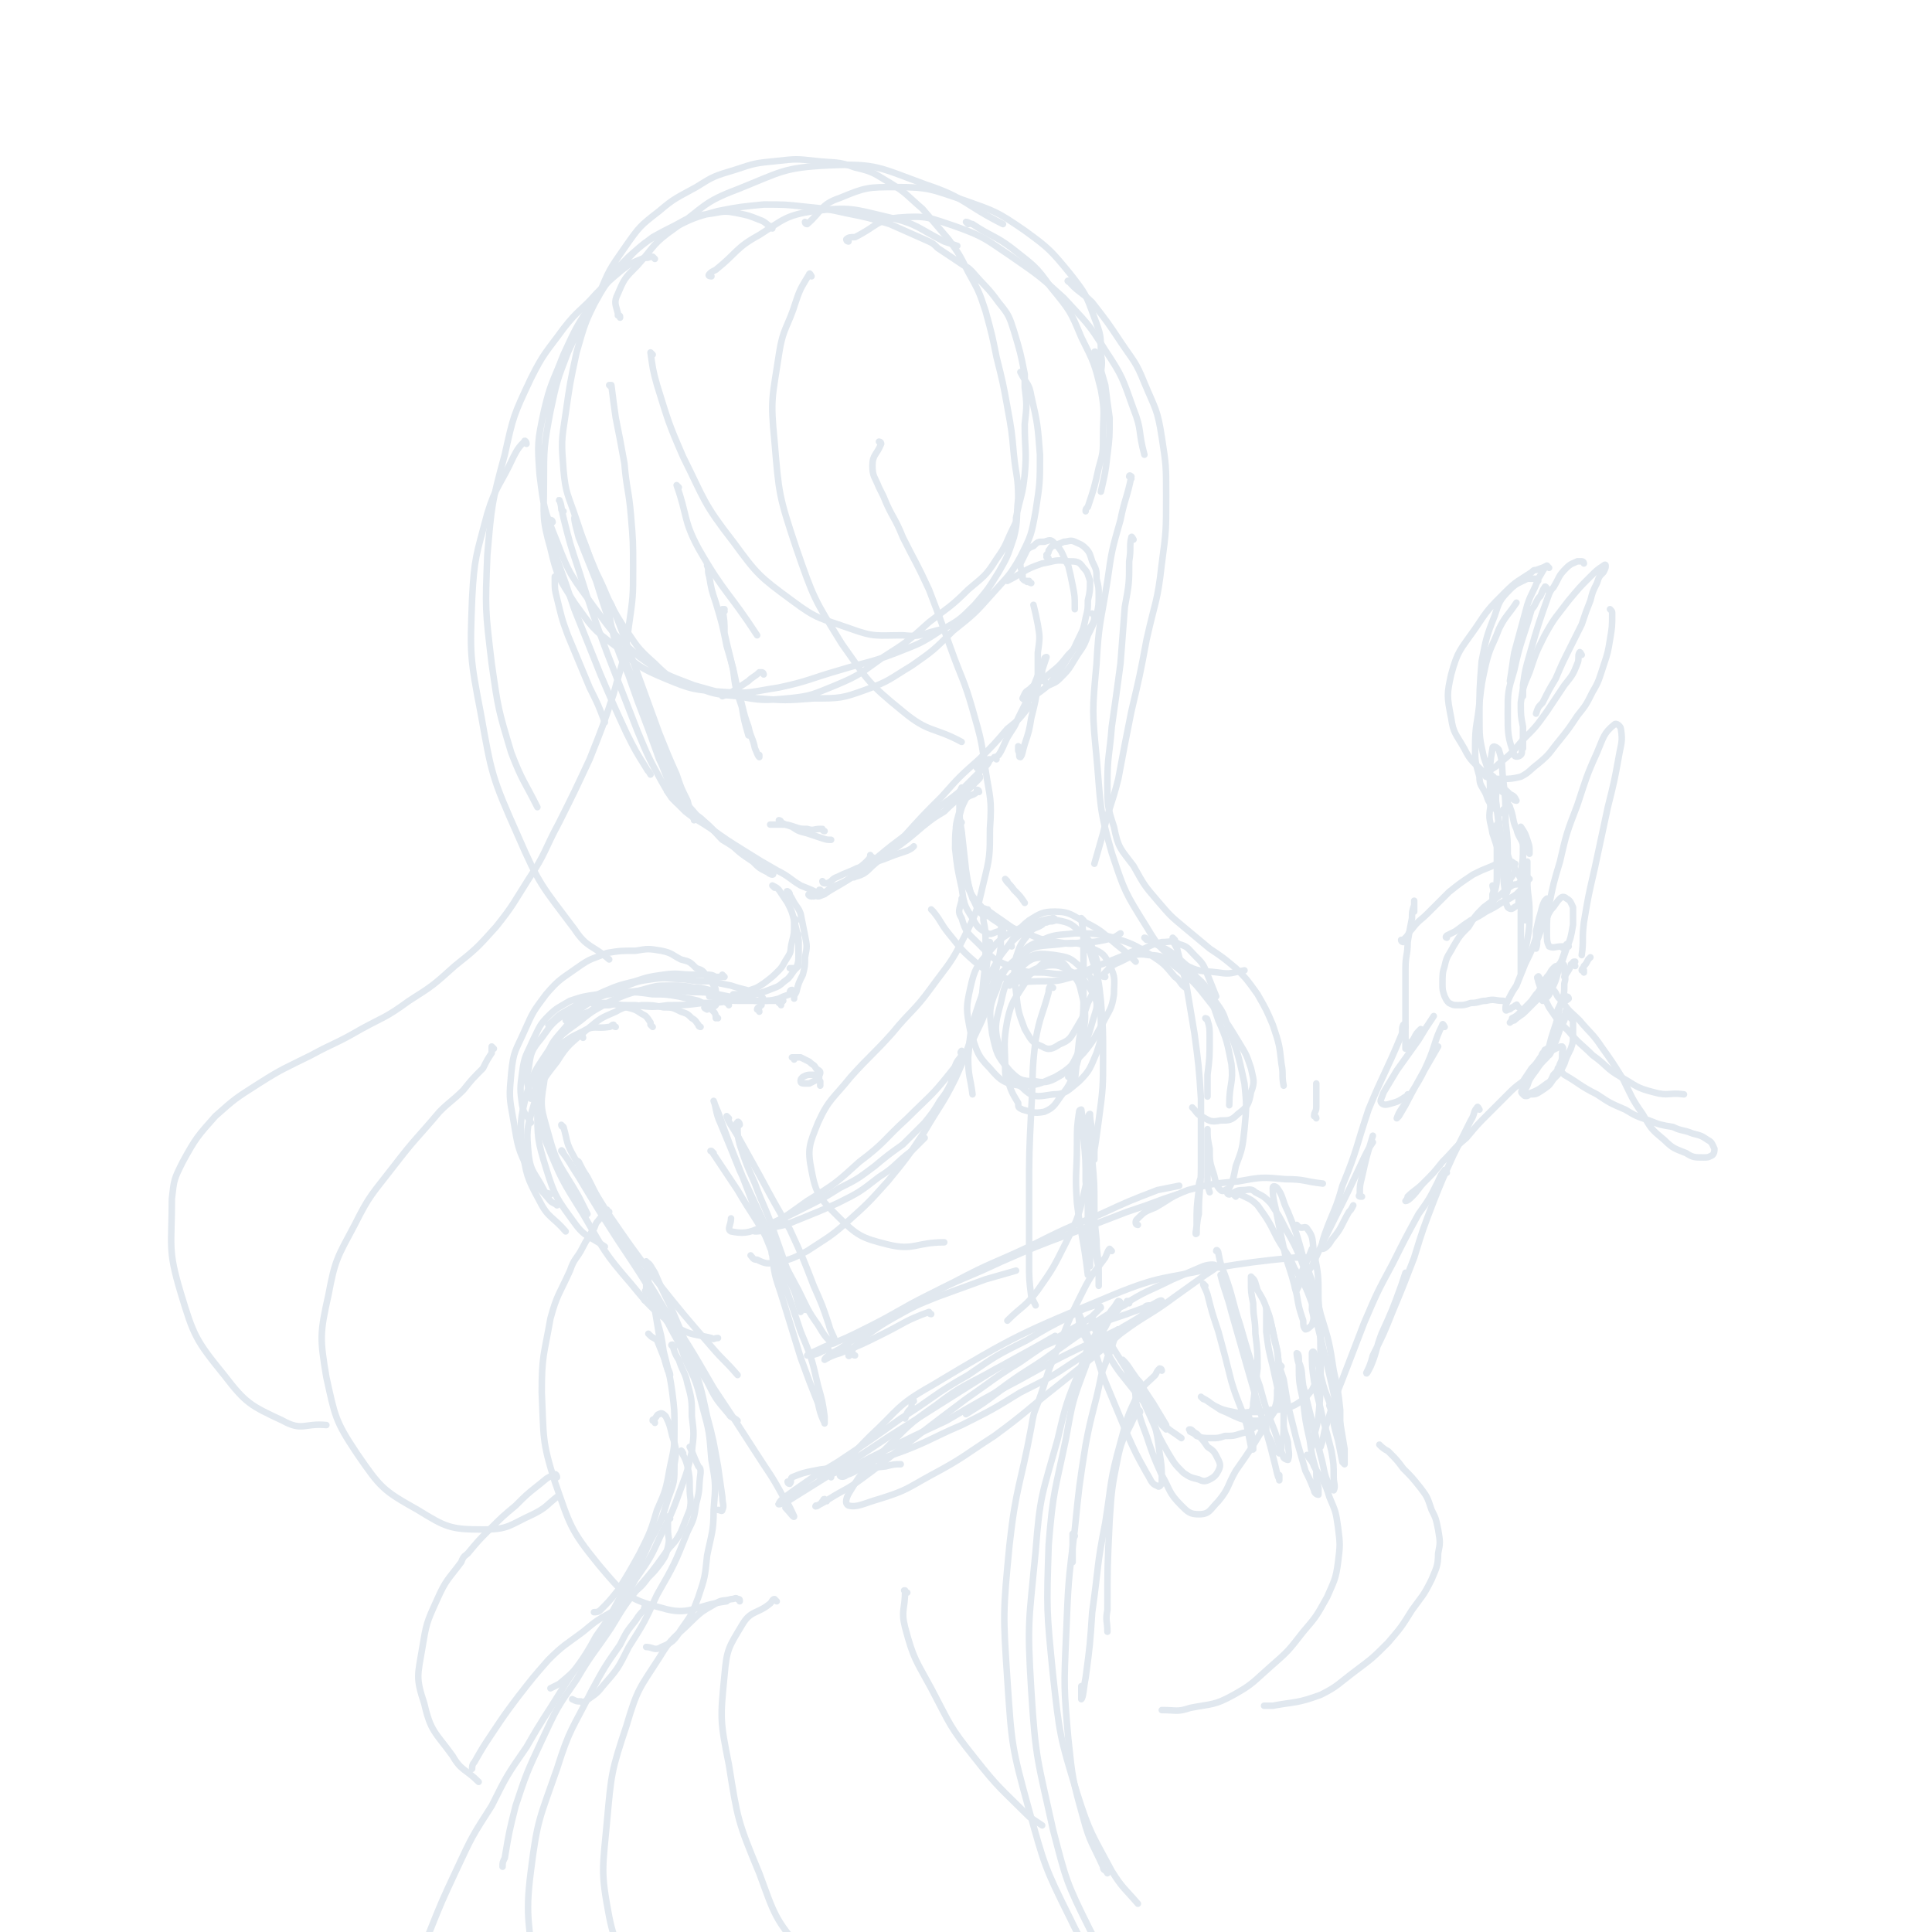 <svg viewBox='0 0 888 888' version='1.1' xmlns='http://www.w3.org/2000/svg' xmlns:xlink='http://www.w3.org/1999/xlink'><g fill='none' stroke='#E1E8EF' stroke-width='3' stroke-linecap='round' stroke-linejoin='round'><path d='M355,105c0,0 0,-1 -1,-1 -2,-1 -2,-2 -5,-3 -5,-2 -5,-2 -10,-3 -5,-1 -6,-1 -11,0 -7,1 -7,1 -13,3 -7,4 -8,4 -15,8 -8,6 -8,6 -15,14 -7,8 -7,8 -12,17 -7,11 -7,11 -12,22 -5,13 -5,13 -8,27 -3,16 -3,17 -3,33 0,15 -1,16 3,30 3,13 4,14 11,25 8,11 8,12 19,20 10,9 11,10 23,15 12,5 13,5 26,6 13,1 13,0 26,-2 14,-3 14,-4 28,-8 13,-4 13,-3 26,-8 10,-4 11,-4 20,-10 9,-5 9,-5 16,-12 6,-7 6,-7 11,-15 4,-7 4,-7 7,-16 2,-8 1,-9 2,-18 0,-10 -1,-10 -2,-20 -1,-11 -1,-11 -3,-22 -2,-11 -2,-11 -5,-23 -2,-10 -2,-10 -5,-21 -3,-9 -3,-9 -8,-18 -4,-8 -4,-8 -9,-15 -6,-7 -6,-7 -12,-14 -7,-6 -7,-7 -15,-12 -7,-4 -7,-5 -16,-7 -8,-3 -9,-2 -18,-3 -9,-1 -9,-1 -18,0 -10,1 -10,1 -19,4 -10,3 -10,3 -18,8 -9,5 -10,5 -17,11 -9,7 -9,7 -16,17 -7,10 -7,10 -12,22 -6,12 -6,12 -10,26 -3,14 -3,14 -5,28 -2,13 -2,13 -1,26 1,11 2,11 6,23 4,12 4,12 9,24 6,12 5,13 12,24 7,10 6,10 15,18 7,7 8,7 17,10 10,4 10,4 21,5 11,2 12,2 23,1 11,-1 12,-2 22,-6 12,-5 12,-6 22,-13 11,-7 11,-7 21,-16 9,-7 10,-7 18,-15 7,-6 8,-6 13,-14 5,-7 4,-7 8,-15 1,-2 1,-2 1,-4 2,-10 3,-10 4,-20 1,-11 0,-11 0,-23 1,-9 1,-9 0,-17 0,-3 0,-3 0,-6 -2,-10 -2,-10 -5,-20 -2,-6 -2,-7 -7,-13 -5,-7 -6,-7 -12,-14 -2,-2 -2,-2 -4,-3 -6,-4 -6,-4 -12,-8 -2,-2 -2,-2 -4,-3 -9,-4 -9,-4 -18,-8 -10,-3 -10,-3 -20,-5 -9,-2 -9,-2 -19,-3 -9,-1 -9,-1 -19,-1 -10,1 -11,1 -21,3 -11,3 -11,3 -21,8 -11,5 -11,5 -20,13 -9,9 -9,9 -16,20 -8,12 -8,12 -14,25 -5,13 -6,13 -9,26 -3,14 -3,15 -2,29 2,16 2,16 8,31 6,16 7,16 17,30 9,12 9,13 21,23 11,8 12,8 25,13 14,4 14,4 29,6 13,1 13,1 26,0 12,0 13,0 24,-4 11,-4 11,-5 21,-11 10,-7 10,-7 19,-16 10,-8 10,-8 18,-17 7,-8 8,-8 13,-17 5,-10 5,-10 7,-21 2,-13 2,-13 2,-26 -1,-13 -1,-14 -4,-27 -1,-6 -2,-5 -5,-11 '/><path d='M326,261c-1,-1 -1,-1 -1,-1 0,-1 0,0 0,0 1,2 0,2 1,5 1,6 1,6 3,12 3,10 3,10 5,20 3,10 3,10 5,20 3,9 2,9 5,17 1,5 2,5 3,10 1,2 1,3 2,4 0,0 0,-1 0,-1 '/><path d='M333,281c0,0 -1,-1 -1,-1 0,0 1,0 1,0 0,0 -1,0 -1,0 1,5 1,6 1,11 2,9 2,8 4,17 1,8 1,8 4,17 1,6 1,6 3,13 '/><path d='M351,310c0,0 0,-1 -1,-1 0,0 -1,0 -1,0 -2,2 -3,2 -5,4 -3,2 -3,2 -6,4 -3,2 -3,2 -6,3 '/><path d='M256,266c0,0 -1,-1 -1,-1 0,0 0,1 0,2 0,4 0,4 1,8 2,8 2,9 5,17 5,12 5,12 10,24 4,8 4,8 7,16 '/><path d='M254,240c0,0 0,-1 -1,-1 0,0 0,0 0,0 0,2 -1,3 0,5 1,6 1,6 3,13 4,11 4,11 8,23 6,15 6,15 12,30 6,14 6,14 12,27 4,8 4,8 9,16 1,2 1,1 2,3 '/><path d='M259,235c0,0 -1,0 -1,-1 0,0 0,0 0,0 0,-2 -1,-5 -1,-4 1,1 1,4 2,8 3,12 3,12 7,24 6,19 6,19 13,38 7,18 7,18 14,36 5,12 5,12 11,23 3,5 3,6 7,10 1,1 3,0 3,-1 -1,-6 -2,-7 -4,-13 -5,-13 -6,-12 -11,-24 -7,-17 -7,-16 -14,-33 -6,-15 -6,-15 -11,-31 -4,-10 -4,-10 -8,-20 -1,-4 -2,-7 -2,-9 0,-1 1,1 1,3 4,9 4,9 7,18 5,14 4,15 9,29 6,17 6,17 12,34 5,13 5,13 10,27 3,6 2,6 6,13 0,1 2,3 2,2 0,-2 -1,-4 -2,-8 -4,-10 -4,-9 -8,-19 -5,-12 -6,-12 -11,-24 -4,-10 -5,-10 -8,-21 -2,-8 -2,-10 -3,-16 0,-1 1,0 2,2 3,7 3,7 6,15 4,11 4,11 8,22 4,11 4,11 8,22 4,10 4,10 8,19 2,6 2,6 5,12 1,4 1,4 3,7 0,1 0,2 0,2 0,0 0,-1 -1,-2 0,-1 0,-1 -1,-3 '/><path d='M312,367c0,-1 -1,-1 -1,-1 0,-1 0,0 1,0 2,2 2,2 4,4 4,4 3,4 7,7 5,4 5,5 9,9 5,3 5,3 10,7 3,2 3,1 6,3 '/><path d='M308,365c-1,-1 -2,-2 -1,-1 1,1 1,1 3,3 6,5 6,5 12,9 6,6 6,6 13,11 5,5 5,5 11,9 3,3 3,3 7,5 1,1 2,1 2,1 1,0 0,-1 -2,-2 -1,-1 -1,-1 -2,-2 '/><path d='M309,366c0,0 -1,-1 -1,-1 0,0 0,1 1,2 3,3 3,3 6,6 5,4 6,4 12,8 7,5 7,5 15,10 8,5 8,5 15,9 6,3 6,4 11,7 5,2 5,2 9,4 1,0 1,0 2,0 '/><path d='M379,406c0,0 -1,-1 -1,-1 0,0 0,1 1,1 0,0 1,0 1,0 3,-1 2,-2 5,-3 4,-2 5,-2 9,-4 6,-2 6,-2 12,-4 5,-2 5,-2 11,-4 2,-1 2,-1 3,-2 '/><path d='M373,412c-1,0 -2,-1 -1,-1 0,0 1,1 2,1 4,-1 4,-1 8,-4 7,-3 7,-3 13,-7 8,-5 8,-5 15,-10 7,-5 7,-5 14,-11 5,-4 5,-4 10,-7 6,-6 6,-5 12,-11 2,-2 2,-2 4,-4 1,-1 0,-1 0,-2 '/><path d='M378,410c-1,-1 -1,-1 -1,-1 -1,0 0,0 0,0 0,2 -2,3 -1,3 1,0 3,-1 6,-3 7,-4 7,-4 13,-9 9,-6 9,-7 17,-13 8,-6 8,-6 16,-13 7,-6 7,-5 14,-11 4,-4 4,-4 9,-9 2,-2 3,-2 4,-5 1,0 0,0 -1,0 -2,2 -2,2 -5,4 '/><path d='M401,394c0,0 -1,0 -1,-1 0,0 0,1 0,1 -3,4 -5,4 -8,8 0,0 0,2 1,1 4,-1 5,-2 8,-5 7,-6 7,-6 14,-13 9,-10 9,-10 18,-19 8,-9 8,-9 17,-17 7,-7 7,-7 13,-14 5,-4 5,-4 9,-9 1,-1 0,-1 1,-2 '/><path d='M458,349c0,0 -1,-1 -1,-1 0,0 1,0 2,-1 2,-3 2,-4 4,-8 3,-5 3,-4 5,-9 3,-6 3,-6 6,-12 2,-5 2,-5 4,-10 1,-2 1,-2 2,-5 0,-1 1,-1 1,-1 -1,3 -1,3 -2,6 0,2 0,1 -1,3 '/><path d='M469,344c0,0 -1,-1 -1,-1 0,1 0,1 0,2 1,2 0,3 1,3 1,-1 1,-3 2,-6 2,-6 2,-6 3,-12 2,-8 2,-8 3,-15 0,-7 0,-8 0,-15 1,-7 1,-7 0,-13 -1,-5 -1,-5 -2,-9 '/><path d='M474,268c0,0 -1,0 -1,-1 -1,0 -1,1 -1,0 -1,0 -1,0 -2,-1 0,-2 0,-2 0,-3 -1,-2 -1,-2 -1,-4 1,-2 1,-2 2,-4 1,-2 1,-3 4,-4 2,-2 2,-2 5,-2 3,-1 3,-1 5,1 4,4 3,5 6,10 1,4 1,4 2,9 1,5 1,5 1,10 0,1 0,1 0,1 '/><path d='M482,257c0,0 0,0 -1,-1 0,0 1,1 1,1 0,-1 -1,-1 -1,-2 1,-1 1,-1 1,-2 1,-1 1,-2 2,-2 2,-1 3,-1 5,-2 2,0 3,-1 5,0 2,1 3,1 5,3 2,2 2,3 3,6 2,4 2,4 2,8 1,4 1,4 1,8 0,4 0,4 -1,9 -2,5 -2,5 -4,9 -2,6 -3,6 -6,11 -3,5 -3,5 -7,9 -2,2 -3,2 -5,3 -1,0 -1,-1 -2,-2 '/><path d='M503,283c0,0 -1,-1 -1,-1 0,0 1,1 1,1 0,2 0,2 -1,4 -2,3 -2,3 -4,5 -3,5 -3,5 -7,9 -4,5 -4,5 -9,9 -4,4 -5,3 -9,7 -2,1 -2,2 -3,4 0,0 1,1 2,1 3,-1 3,-2 6,-4 4,-3 4,-3 7,-7 3,-4 3,-4 6,-9 3,-4 3,-5 5,-9 2,-4 2,-4 3,-9 1,-4 1,-4 1,-8 1,-4 1,-5 1,-9 -1,-3 -1,-4 -3,-6 -2,-3 -3,-3 -7,-3 -6,-1 -6,0 -12,1 -9,3 -8,4 -16,8 '/><path d='M327,127c0,0 -2,0 -1,-1 1,-1 1,-1 3,-2 10,-8 9,-10 20,-16 11,-7 12,-9 25,-11 17,-2 18,-1 35,3 13,3 13,5 25,11 3,1 3,1 6,2 '/><path d='M285,146c0,-1 0,-1 -1,-1 0,-1 0,-1 0,-1 -1,-4 -2,-5 0,-9 3,-7 3,-7 9,-13 8,-9 7,-10 17,-17 14,-10 13,-12 29,-18 20,-8 21,-10 42,-11 22,-1 23,1 45,9 18,6 17,9 35,18 '/><path d='M371,103c0,0 -1,0 -1,-1 0,0 0,1 1,1 7,-6 6,-9 15,-12 12,-5 13,-5 26,-5 15,0 16,1 31,6 14,5 15,5 28,14 11,8 12,9 21,20 7,9 7,9 11,20 3,8 3,8 3,17 1,5 0,5 0,11 '/><path d='M445,103c0,0 -1,-1 -1,-1 1,0 2,1 3,1 9,6 10,5 18,11 10,8 11,8 18,18 9,11 9,11 14,23 6,12 6,12 9,24 2,11 1,11 1,21 0,8 0,8 -2,15 -2,9 -2,9 -5,18 -1,1 -1,1 -1,2 '/><path d='M504,163c0,-1 -1,-2 -1,-1 0,0 1,1 1,2 2,6 2,6 4,13 1,8 1,8 2,15 0,9 0,9 -1,17 -1,9 -1,8 -3,17 '/><path d='M356,408c0,0 -1,-1 -1,-1 0,0 0,0 0,0 0,0 0,0 0,0 2,1 2,1 3,2 2,3 2,3 4,6 2,4 2,4 3,8 1,4 1,4 2,9 0,4 0,4 0,7 0,3 0,3 0,5 -1,1 -1,1 -2,1 -1,0 -1,0 -2,0 '/><path d='M363,411c0,-1 -2,-2 -1,-1 0,1 1,1 2,3 2,4 3,4 4,7 1,5 1,5 2,10 1,5 1,5 0,10 0,4 0,4 -1,8 -2,4 -2,4 -3,8 -1,2 -1,1 -1,3 '/><path d='M442,378c0,0 -1,-1 -1,-1 0,2 0,3 1,6 0,6 0,6 1,12 1,8 1,8 3,15 2,5 2,5 4,9 2,2 2,1 4,2 '/><path d='M443,363c0,0 -1,-1 -1,-1 -1,2 -1,3 -1,7 0,7 0,7 1,13 1,9 1,9 2,18 1,6 1,7 3,13 2,3 2,3 4,5 1,0 2,0 3,0 '/><path d='M450,364c0,0 0,-1 -1,-1 0,0 0,0 0,1 -2,2 -3,1 -5,3 -2,4 -2,4 -3,8 -2,7 -2,7 -2,15 1,9 1,9 3,18 1,7 1,8 5,14 2,4 3,5 7,7 2,1 3,-1 6,-1 '/><path d='M447,361c0,-1 0,-2 -1,-1 0,0 0,1 0,1 -3,6 -4,6 -5,12 -2,7 -2,7 -1,15 1,9 1,9 4,18 3,7 4,7 9,13 3,4 3,3 7,6 1,1 2,1 3,1 2,1 2,1 4,2 '/><path d='M463,405c0,0 -1,-1 -1,-1 1,2 2,2 4,5 3,3 3,3 5,6 '/><path d='M366,423c0,0 -1,-1 -1,-1 0,1 0,2 0,3 0,4 0,4 -1,8 -1,4 0,4 -2,7 -2,3 -2,4 -4,6 -3,3 -3,3 -7,6 -3,2 -3,2 -6,3 -3,2 -3,1 -6,2 -1,0 -1,0 -2,0 '/><path d='M365,456c-1,0 -1,-1 -1,-1 -1,0 -1,1 -1,2 -3,1 -3,1 -5,2 -4,1 -4,1 -8,1 -5,0 -5,0 -9,0 -5,0 -5,0 -10,-1 -2,0 -2,-1 -5,-1 '/><path d='M367,430c0,-1 -1,-1 -1,-1 0,0 0,0 0,0 1,2 1,2 1,5 0,2 0,3 0,5 0,3 0,3 -1,6 -2,2 -2,3 -4,5 -3,2 -3,3 -6,4 -5,2 -5,2 -9,3 -6,2 -6,2 -11,3 -7,1 -7,1 -13,1 -8,1 -8,1 -16,1 -7,1 -7,1 -15,0 -1,0 -1,0 -3,0 -4,0 -4,0 -8,-1 -5,0 -5,0 -9,0 '/><path d='M330,468c0,0 -1,-1 -1,-1 0,0 0,1 0,1 0,-1 0,-2 -1,-3 -1,-1 -1,-1 -2,-2 -3,-2 -3,-2 -5,-3 -4,-1 -5,-1 -9,-2 -6,-1 -6,-1 -12,-1 -7,-1 -7,-1 -14,-1 -7,1 -7,1 -13,3 -8,3 -8,3 -15,7 -3,2 -3,3 -6,5 '/><path d='M349,465c0,-1 -1,-1 -1,-1 0,-1 1,-1 2,-2 0,-1 0,-1 0,-2 1,-1 1,-1 0,-2 0,-1 -1,-1 -2,-2 -2,0 -2,0 -5,-1 -4,-1 -4,-1 -7,-2 -5,-1 -5,-1 -10,-2 -6,0 -6,0 -12,-1 -7,0 -7,-1 -14,0 -7,1 -7,1 -14,4 -6,2 -6,2 -12,5 -5,3 -5,3 -9,6 -3,2 -2,2 -5,4 '/><path d='M333,449c0,0 -1,-1 -1,-1 0,0 0,1 0,1 -1,0 -1,0 -3,0 -2,-1 -2,-1 -5,-1 -2,0 -2,0 -5,0 -7,0 -7,-1 -14,0 -7,1 -7,1 -13,3 -8,2 -8,2 -15,5 -8,4 -9,3 -16,9 -7,5 -7,5 -12,12 -5,6 -5,7 -6,14 -2,7 0,7 1,14 '/><path d='M359,462c0,-1 -1,-1 -1,-1 0,-1 0,0 1,0 0,0 0,0 1,-1 0,0 0,0 0,0 -1,0 -1,0 -1,0 -1,0 -1,0 -3,0 -2,0 -2,0 -3,0 -3,0 -3,0 -6,0 -4,-1 -4,-1 -8,-1 -4,-1 -4,-1 -9,-2 -6,-1 -6,-1 -12,-1 -7,-1 -7,0 -14,-1 -8,0 -8,0 -15,1 -7,0 -7,0 -14,1 -7,1 -7,1 -13,3 -5,3 -6,3 -10,7 -4,4 -4,5 -7,11 -3,7 -4,7 -5,15 -1,7 -1,8 0,15 1,5 2,4 4,8 '/><path d='M322,472c0,0 -1,0 -1,-1 -1,-1 -1,-2 -3,-3 -2,-2 -2,-2 -5,-3 -4,-2 -4,-2 -8,-2 -5,-1 -5,-1 -10,-1 -6,1 -7,0 -12,3 -7,3 -7,3 -13,8 -8,7 -9,7 -14,15 -7,9 -8,10 -11,21 -3,10 -3,11 -2,22 1,8 3,8 7,16 1,2 2,1 3,2 '/><path d='M335,462c0,0 0,-1 -1,-1 0,-1 0,-1 -1,-1 -1,-2 -1,-2 -3,-3 -2,-1 -2,-1 -4,-2 -4,-1 -4,-1 -7,-1 -5,-1 -5,-1 -11,-1 -6,0 -6,0 -13,2 -7,2 -7,2 -14,5 -7,4 -8,4 -14,9 -8,6 -9,6 -15,14 -6,9 -7,10 -10,20 -3,12 -3,13 -2,25 2,12 2,13 8,24 4,8 6,7 12,14 '/><path d='M283,472c-1,0 -1,-1 -1,-1 -1,0 -1,1 -2,1 -6,1 -7,-1 -12,2 -6,3 -7,3 -11,8 -5,7 -6,7 -7,16 -2,11 -1,12 2,23 4,15 6,15 14,29 2,4 2,4 4,8 '/><path d='M325,464c0,0 -2,-1 -1,-1 0,0 1,1 2,0 1,0 2,0 3,-1 0,-1 0,-1 0,-3 1,-1 1,-1 0,-3 0,-1 0,-2 -1,-3 -1,-2 -1,-2 -3,-4 -2,-3 -2,-3 -5,-4 -3,-3 -3,-3 -7,-4 -4,-2 -4,-3 -9,-4 -6,-1 -6,-1 -12,0 -7,0 -7,0 -13,1 -7,3 -7,2 -14,7 -7,5 -8,5 -14,12 -6,8 -6,8 -10,17 -4,9 -5,9 -6,19 -1,11 -1,11 1,22 2,12 2,13 7,23 4,8 5,8 10,14 1,1 2,1 3,2 '/><path d='M300,472c0,0 0,0 -1,-1 0,-1 0,-1 0,-1 -2,-3 -2,-3 -4,-4 -3,-2 -3,-2 -7,-3 -4,-1 -4,-2 -8,-1 -5,0 -5,0 -9,3 -6,2 -7,2 -11,7 -5,6 -6,6 -9,14 -3,11 -4,11 -4,23 0,14 0,15 4,28 4,13 5,14 13,25 5,7 7,6 14,11 '/><path d='M268,477c0,0 0,-1 -1,-1 -4,1 -4,1 -8,3 -5,4 -6,3 -9,8 -3,6 -4,7 -4,15 1,12 1,12 5,23 7,17 7,17 17,33 10,17 9,17 22,32 9,11 10,12 21,20 7,4 8,3 16,5 1,1 1,0 3,0 '/><path d='M259,518c0,0 -1,0 -1,-1 0,0 1,1 1,1 2,7 1,7 5,14 7,13 7,12 15,25 11,16 11,16 23,32 12,15 12,15 25,30 6,7 6,6 12,13 '/><path d='M420,644c0,0 0,-1 -1,-1 0,1 0,2 0,4 -2,2 -2,2 -3,5 '/><path d='M259,530c0,0 -1,-2 -1,-1 4,5 4,6 8,12 9,15 9,15 18,29 12,18 12,18 23,37 9,14 9,14 18,28 4,8 4,8 10,15 1,2 2,1 4,3 '/><path d='M266,535c0,-1 -1,-1 -1,-1 0,-1 1,0 1,0 2,4 2,4 4,7 6,12 6,12 13,23 10,19 11,18 22,37 12,18 12,18 23,37 10,15 10,15 19,29 7,11 7,10 13,21 3,4 4,7 5,9 0,1 -2,-2 -4,-4 '/><path d='M377,679c0,0 -1,-1 -1,-1 1,0 2,0 3,0 6,-1 6,-2 13,-3 7,-1 7,0 15,-1 4,-1 4,-1 7,-1 '/><path d='M380,690c0,0 -1,-1 -1,-1 -1,0 0,1 -1,1 -1,2 -4,3 -3,2 1,0 3,-1 6,-3 8,-5 8,-4 16,-10 11,-8 11,-9 22,-17 13,-10 13,-10 25,-19 13,-9 12,-9 25,-17 10,-7 10,-7 20,-13 7,-4 7,-4 13,-8 2,-2 3,-3 4,-4 0,-1 -2,-1 -3,-1 -6,2 -6,2 -11,5 -10,5 -10,5 -20,11 -14,7 -14,7 -27,16 -16,9 -15,10 -31,20 -14,10 -14,10 -29,20 -10,6 -10,6 -20,13 -4,3 -6,4 -7,6 -1,1 2,0 4,-1 8,-5 8,-5 16,-10 16,-10 16,-10 31,-20 19,-12 19,-12 38,-24 19,-12 19,-11 38,-22 '/><path d='M401,673c0,-1 0,-2 -1,-1 -5,2 -5,4 -11,6 -1,1 -3,1 -3,0 8,-5 10,-6 20,-11 14,-7 14,-7 29,-14 17,-10 17,-10 34,-19 18,-10 18,-10 37,-19 4,-2 4,-2 8,-4 '/><path d='M382,679c0,-1 0,-1 -1,-1 0,0 1,0 1,0 9,-8 9,-9 18,-18 13,-12 12,-14 28,-23 40,-24 41,-24 84,-42 22,-9 23,-7 45,-12 19,-3 19,-3 38,-5 4,0 4,0 8,0 '/><path d='M328,530c-1,-1 -1,-1 -1,-1 -1,0 0,0 0,0 6,9 6,9 12,18 7,12 8,12 15,25 6,10 5,10 11,21 3,4 2,4 5,9 0,0 1,0 1,0 '/><path d='M335,514c0,0 -1,-1 -1,-1 1,3 2,4 5,9 5,9 5,9 10,18 7,13 7,13 14,25 6,13 6,13 11,26 4,9 4,9 7,18 1,4 2,4 3,8 0,0 -1,1 -2,0 -3,-3 -3,-3 -6,-8 -5,-7 -5,-8 -9,-16 -7,-13 -7,-13 -13,-25 -7,-15 -7,-15 -14,-30 -4,-10 -4,-10 -9,-22 -2,-4 -2,-8 -3,-10 0,0 1,3 2,5 5,14 5,14 11,29 5,13 5,13 10,26 2,5 2,5 4,10 7,18 7,18 13,36 5,12 5,12 8,25 2,7 2,7 3,14 0,2 0,4 0,3 -1,-2 -2,-4 -3,-9 -4,-10 -4,-10 -8,-21 -4,-13 -4,-13 -8,-26 -3,-10 -4,-10 -5,-21 -1,-2 0,-6 1,-5 2,1 2,5 5,10 '/><path d='M393,623c-1,0 -1,-1 -1,-1 -1,0 -2,2 -2,1 0,0 0,-1 1,-2 4,-4 3,-4 7,-7 7,-5 7,-5 14,-9 9,-5 9,-5 19,-9 11,-4 11,-4 22,-8 7,-2 7,-2 14,-4 '/><path d='M381,621c0,0 0,-1 -1,-1 -1,0 -1,1 -2,1 -3,2 -7,2 -7,2 1,-1 4,-2 8,-4 10,-4 10,-4 20,-9 14,-7 14,-8 28,-15 16,-8 16,-7 33,-15 16,-7 16,-7 32,-13 13,-5 13,-5 26,-10 9,-3 9,-3 17,-6 3,-1 3,-1 6,-2 '/><path d='M428,604c-1,0 -1,-1 -1,-1 -11,4 -11,5 -21,10 -10,5 -10,5 -20,9 -4,1 -7,3 -7,3 0,-1 3,-3 7,-5 10,-7 10,-7 21,-13 16,-9 16,-10 32,-18 17,-9 17,-8 34,-16 16,-8 16,-8 33,-15 13,-6 13,-6 26,-11 5,-1 5,-1 10,-2 '/><path d='M363,682c0,0 -1,-1 -1,-1 0,0 0,1 1,1 1,-1 0,-2 1,-3 5,-2 5,-2 10,-3 9,-2 9,0 18,-2 11,-3 12,-3 23,-7 13,-5 13,-6 27,-12 14,-7 14,-7 27,-15 14,-7 14,-7 26,-15 11,-7 11,-8 21,-15 7,-4 7,-4 14,-9 2,-2 4,-3 4,-3 0,-1 -3,1 -5,2 -2,0 -2,0 -3,1 -8,3 -8,3 -17,6 -11,5 -11,4 -23,9 -14,6 -14,6 -28,13 -14,8 -15,7 -28,17 -13,9 -13,10 -24,21 -8,8 -9,8 -15,18 -2,3 -3,6 -1,7 4,1 7,-1 14,-3 13,-4 13,-5 24,-11 15,-8 15,-9 29,-18 15,-11 15,-12 29,-23 15,-12 15,-12 29,-24 12,-9 13,-8 25,-17 7,-5 7,-5 14,-10 3,-2 5,-3 5,-4 0,-1 -3,-1 -6,0 -7,3 -7,3 -14,6 -12,6 -12,5 -23,12 -15,9 -14,9 -28,19 -14,10 -14,10 -28,20 -8,6 -8,6 -16,11 0,0 0,-1 1,-1 7,-5 7,-5 14,-10 12,-9 12,-8 25,-17 14,-10 14,-10 29,-20 '/><path d='M523,563c0,0 -1,0 -1,-1 0,-1 0,-1 1,-2 3,-3 3,-3 8,-5 7,-4 7,-5 15,-8 11,-3 12,-3 23,-4 11,-2 11,-2 22,-1 9,0 8,1 17,2 '/><path d='M565,549c0,0 -1,-1 -1,-1 0,0 0,1 1,1 3,-1 3,-2 6,-2 3,0 4,-1 6,1 4,2 4,2 7,5 4,6 4,6 7,12 4,7 4,7 7,14 2,6 3,6 4,13 2,5 1,5 1,10 1,4 1,4 0,7 -1,1 -2,2 -3,2 -1,-1 -1,-2 -1,-4 -2,-6 -2,-6 -3,-12 -2,-8 -2,-8 -5,-17 -2,-9 -2,-9 -4,-19 -1,-6 -2,-7 -2,-13 0,-1 1,-1 2,0 3,4 2,5 5,11 4,10 4,10 7,21 5,13 5,13 8,26 4,13 4,13 6,26 2,9 2,9 3,18 0,4 0,5 0,8 0,1 -1,0 -1,0 -3,-5 -2,-5 -4,-10 '/><path d='M597,564c0,0 0,0 -1,-1 0,0 1,1 1,1 2,1 3,-1 4,1 3,4 2,5 3,11 2,10 2,10 2,21 1,16 1,16 1,31 0,12 0,12 -1,23 -1,7 -2,7 -3,14 '/><path d='M554,591c0,0 -1,-1 -1,-1 0,1 1,2 2,5 2,8 2,8 5,17 3,11 3,11 6,23 3,10 4,10 7,20 1,5 1,5 2,10 1,1 1,2 1,1 0,-3 0,-4 -1,-8 0,-4 0,-4 -1,-7 '/><path d='M560,576c0,-1 -1,-2 -1,-1 0,0 1,0 1,1 1,5 1,5 3,10 4,11 3,11 7,23 4,14 4,14 9,28 3,11 3,11 7,21 2,6 2,7 4,12 1,1 2,1 2,1 1,-3 0,-4 0,-8 -1,-4 -1,-3 -2,-7 '/><path d='M562,587c0,0 -1,-1 -1,-1 2,8 3,9 5,17 4,14 4,14 8,28 4,14 4,14 8,27 2,7 2,7 4,15 1,4 1,5 2,7 0,1 0,0 0,-1 0,-1 0,-1 0,-1 '/><path d='M582,657c0,0 -1,-1 -1,-1 0,0 0,0 1,0 0,1 0,1 0,2 1,2 1,2 2,4 1,2 1,3 2,5 1,0 2,1 2,1 1,-1 1,-2 1,-4 1,-4 1,-5 1,-9 0,-6 0,-6 0,-11 -1,-8 -1,-8 -2,-15 -1,-9 -1,-9 -3,-17 -1,-5 -1,-6 -3,-11 0,0 0,1 0,1 0,5 0,5 0,10 1,8 1,8 3,16 2,9 2,9 4,19 '/><path d='M589,628c0,0 -1,-1 -1,-1 0,0 0,0 0,1 1,3 1,3 2,6 1,6 1,6 2,12 2,8 2,8 4,16 2,7 2,7 4,14 2,4 2,4 4,9 0,1 1,2 2,2 0,0 0,-1 0,-3 -1,-4 -1,-4 -1,-8 -2,-7 -2,-7 -3,-14 -2,-9 -2,-9 -3,-18 -2,-9 -2,-9 -2,-17 -1,-3 -1,-5 -1,-5 1,0 1,2 1,4 2,5 1,5 2,11 2,8 2,8 4,16 2,8 2,8 4,16 2,7 1,7 4,14 0,1 2,2 2,2 1,-2 0,-3 0,-6 0,-6 0,-6 -1,-12 -2,-8 -2,-8 -4,-15 -2,-9 -2,-8 -4,-17 -1,-7 -1,-7 -1,-13 0,-1 1,-1 1,0 2,4 2,5 3,10 2,8 2,7 5,15 1,8 1,8 3,15 1,5 1,5 2,10 0,0 1,1 1,1 0,-3 0,-4 0,-7 -1,-6 -1,-6 -2,-12 -2,-9 -2,-9 -4,-18 -3,-13 -3,-13 -6,-25 -3,-13 -2,-13 -5,-26 -2,-6 -2,-6 -4,-12 '/><path d='M455,434c0,-1 -1,-1 -1,-1 0,0 1,0 1,0 -1,7 -1,7 -2,15 -1,7 -1,7 -3,15 -1,5 -1,5 -3,9 0,1 0,1 0,2 '/><path d='M454,419c-1,-1 -2,-2 -1,-1 2,1 3,2 6,4 6,4 6,5 13,7 7,3 7,3 14,4 6,1 6,1 12,0 5,0 5,0 10,-1 4,-1 4,-1 7,-3 '/><path d='M499,476c0,0 0,-1 -1,-1 0,1 0,2 0,4 -3,8 -4,8 -7,16 '/><path d='M465,435c0,-1 -1,-1 -1,-1 4,-6 4,-7 9,-11 5,-3 6,-4 12,-4 7,0 8,2 14,5 8,4 8,5 14,10 5,4 5,4 9,8 '/><path d='M469,448c0,0 -1,0 -1,-1 -1,-3 -2,-4 0,-6 3,-5 4,-6 9,-8 8,-4 9,-3 17,-4 9,0 10,0 18,2 9,3 9,3 17,8 6,4 6,4 11,10 3,2 2,3 5,5 '/><path d='M429,419c0,0 -1,-1 -1,-1 0,0 1,1 1,1 4,5 3,5 7,10 5,6 5,7 12,13 6,5 7,5 15,8 8,2 8,1 16,1 7,0 7,0 14,-2 5,-1 4,-2 9,-3 0,-1 0,-1 1,-1 '/><path d='M443,414c0,0 -1,-1 -1,-1 0,0 0,1 0,1 -1,4 -2,5 0,8 2,7 3,7 8,12 6,6 6,7 14,10 8,3 8,3 16,3 7,1 8,1 15,0 6,-1 6,-2 12,-4 5,-2 5,-2 10,-4 4,-2 4,-2 9,-3 4,-2 4,-2 8,-3 4,0 5,-1 8,1 4,1 4,2 7,5 4,4 4,4 6,9 2,5 2,5 4,10 '/><path d='M527,432c0,0 -1,-1 -1,-1 1,0 1,1 2,1 6,4 7,3 12,7 7,6 7,6 12,13 5,8 5,8 8,17 4,9 4,10 6,20 1,9 -1,9 -1,19 '/><path d='M540,432c0,0 -1,-1 -1,-1 0,2 1,3 2,5 2,8 2,8 4,15 2,12 2,12 4,24 2,15 2,15 3,30 0,16 0,16 0,31 0,11 -1,11 -1,22 -1,4 -1,7 -1,9 -1,1 0,-2 0,-4 0,-8 0,-8 1,-16 0,-3 0,-3 1,-6 '/><path d='M555,469c0,0 -1,-1 -1,-1 0,0 1,0 1,1 1,3 1,4 1,8 0,9 0,9 -1,17 0,5 0,5 0,10 '/><path d='M605,514c0,-1 -1,-1 -1,-1 0,-2 1,-2 1,-4 0,-5 0,-5 0,-11 '/><path d='M508,449c0,0 -2,0 -1,-1 3,-3 3,-4 8,-6 6,-3 7,-4 13,-3 6,0 7,1 12,5 10,8 10,9 18,19 7,8 7,9 12,17 3,5 3,5 5,11 1,5 2,6 0,11 -1,6 -2,7 -6,10 -3,3 -4,3 -8,3 -5,1 -5,0 -9,-2 -2,-1 -2,-2 -4,-4 '/><path d='M540,444c0,0 -1,-1 -1,-1 3,1 5,1 7,3 6,5 7,5 11,12 4,6 5,6 7,13 5,13 5,13 8,27 1,10 1,10 0,21 -1,9 -1,9 -4,17 -1,5 -1,6 -3,10 -2,1 -3,2 -4,1 -2,-2 -2,-3 -3,-7 -2,-6 -2,-6 -2,-12 -1,-5 -1,-5 -1,-9 0,0 0,0 0,0 0,5 0,5 0,10 0,7 0,7 0,14 0,2 0,2 1,5 '/><path d='M626,550c-1,0 -2,0 -1,-1 0,-4 0,-4 1,-8 2,-9 2,-9 5,-19 '/><path d='M604,575c0,0 -1,-1 -1,-1 0,0 0,0 0,0 -3,8 -4,8 -7,16 -1,1 -1,3 0,3 2,-4 3,-6 7,-11 5,-11 5,-11 10,-21 7,-14 7,-14 14,-29 2,-4 2,-4 4,-7 '/><path d='M646,472c0,0 0,-2 -1,-1 -1,2 0,3 -1,5 -7,17 -8,17 -15,34 -6,18 -5,18 -12,35 -3,11 -4,11 -8,22 -1,3 -2,6 -1,7 1,0 3,-2 4,-4 5,-6 4,-6 8,-13 1,-1 1,-1 2,-3 '/><path d='M648,504c0,-1 0,-1 -1,-1 0,0 1,0 1,0 -4,2 -4,3 -8,4 -3,1 -4,1 -5,0 -1,-1 0,-2 1,-5 3,-5 3,-5 6,-10 5,-7 5,-7 10,-14 3,-5 3,-5 7,-11 '/><path d='M664,472c0,0 -1,-2 -1,-1 -4,8 -3,9 -7,18 -4,9 -5,9 -10,18 -2,3 -3,4 -4,7 0,0 1,-1 1,-1 3,-5 3,-5 5,-9 6,-11 6,-11 13,-23 '/><path d='M654,474c-1,0 -1,-1 -1,-1 -2,2 -2,2 -3,4 -1,2 -2,2 -3,3 0,1 0,1 -1,2 0,0 0,0 0,0 0,-3 0,-3 0,-6 0,-4 0,-4 0,-8 0,-5 0,-5 0,-10 0,-7 0,-7 0,-13 0,-6 1,-6 1,-12 1,-6 1,-6 2,-11 0,-3 0,-3 1,-6 0,-1 0,-2 0,-2 0,1 0,2 0,4 0,1 0,1 0,1 '/><path d='M645,433c0,0 -1,0 -1,-1 1,0 1,0 2,-1 2,-2 1,-2 3,-4 3,-4 4,-4 7,-7 5,-5 5,-5 10,-10 5,-4 5,-4 11,-8 4,-2 4,-2 9,-4 4,-2 4,-2 8,-2 1,0 1,0 2,1 1,0 0,0 0,0 0,2 0,2 0,4 -1,2 -1,2 -2,3 0,1 0,1 0,1 '/><path d='M703,404c0,0 -1,-1 -1,-1 0,0 0,1 0,2 0,1 0,1 -1,2 -2,2 -2,2 -4,4 -3,2 -3,2 -7,4 -3,2 -3,2 -7,4 -3,2 -3,2 -7,4 -3,2 -3,2 -7,5 -2,1 -2,1 -4,2 -1,1 0,1 0,1 0,0 0,0 0,0 '/><path d='M700,406c0,0 -1,0 -1,-1 0,0 0,1 -1,1 -1,1 -1,0 -3,1 -3,2 -3,2 -5,4 -4,3 -4,3 -8,6 -4,4 -4,4 -7,9 -4,4 -4,4 -7,9 -2,4 -3,4 -4,9 -1,3 -1,4 -1,8 0,3 0,3 1,6 1,2 1,2 2,3 2,1 2,1 4,1 3,0 3,0 6,-1 4,0 4,-1 7,-1 4,-1 4,0 8,0 '/><path d='M698,463c-1,-1 -1,-2 -1,-1 -1,0 -1,1 -2,1 -1,1 -1,1 -2,1 -1,1 -1,0 -1,0 0,-2 0,-2 1,-4 2,-4 2,-4 4,-7 2,-5 2,-5 4,-10 3,-6 3,-6 5,-12 2,-6 2,-6 4,-11 1,-3 1,-4 1,-7 0,0 0,0 -1,1 -1,2 -1,2 -2,6 -1,3 -1,4 -2,8 0,3 0,3 0,6 0,1 0,1 0,2 0,0 0,0 0,0 1,-3 0,-3 1,-5 1,-3 1,-3 3,-6 1,-3 1,-4 3,-7 2,-2 2,-3 4,-5 1,-1 2,-1 3,0 2,1 2,2 3,4 0,4 0,4 0,8 -1,6 -1,6 -3,11 -2,6 -2,6 -4,11 -1,4 -1,4 -3,8 -1,2 -1,3 -3,4 0,1 -1,1 -1,1 -1,-1 0,-2 0,-3 1,-1 1,-1 1,-3 '/><path d='M721,435c0,0 -1,-1 -1,-1 -1,1 0,2 -1,4 -1,3 -1,3 -2,5 -2,4 -2,4 -5,8 -2,4 -2,4 -5,8 -3,3 -3,3 -6,6 -2,2 -3,2 -5,4 -1,0 -2,1 -2,1 0,0 1,-1 1,-2 2,-1 2,-1 4,-3 2,-2 2,-2 4,-4 2,-2 2,-3 4,-5 2,-3 2,-4 4,-7 2,-2 1,-2 3,-4 1,-1 1,-1 2,-1 1,-1 1,-2 2,-1 1,0 1,1 1,2 0,4 1,4 0,7 0,5 0,5 -2,10 -1,6 -1,6 -3,12 -1,3 -1,3 -2,7 0,2 0,2 0,4 0,0 0,0 0,0 1,-1 1,-2 1,-3 2,-3 2,-3 3,-6 1,-3 1,-3 3,-7 1,-3 0,-3 1,-5 '/><path d='M721,459c0,0 -1,-1 -1,-1 0,0 1,0 1,1 -1,1 -2,1 -3,2 -1,1 -1,1 -2,3 0,1 -1,1 -1,2 0,1 1,1 1,1 2,1 2,0 3,0 1,0 2,0 3,1 1,1 1,1 1,3 0,2 0,2 0,5 0,3 0,3 -1,6 -2,4 -2,4 -3,7 -2,4 -2,4 -5,7 -2,3 -2,3 -5,5 -3,2 -3,2 -6,2 -1,1 -2,1 -2,0 -1,-1 0,-2 1,-4 1,-3 1,-3 4,-7 2,-3 2,-3 5,-6 2,-3 2,-3 4,-4 2,-1 2,-1 3,-1 1,1 0,2 0,3 0,3 0,3 -1,5 -1,3 -1,3 -3,5 -1,2 -1,3 -3,4 -4,3 -4,3 -9,5 -1,1 -1,1 -2,0 -1,-1 -1,-1 0,-3 0,-2 1,-2 2,-4 1,-3 1,-3 2,-5 2,-2 2,-2 4,-5 1,-1 0,-1 2,-3 0,-1 0,0 1,-1 0,0 0,0 0,0 0,1 0,1 0,2 -2,2 -2,2 -3,3 -2,2 -2,2 -4,4 -2,3 -2,3 -4,6 -4,3 -4,3 -7,6 -4,4 -4,4 -9,9 -5,5 -5,5 -10,11 -6,5 -5,5 -11,11 -4,5 -4,5 -9,10 -3,3 -4,3 -7,6 0,1 -1,2 -1,2 1,0 2,-1 3,-2 3,-3 3,-4 6,-7 '/><path d='M680,510c0,0 -1,-2 -1,-1 -2,2 -1,3 -3,6 -4,8 -4,8 -8,16 -5,11 -5,11 -9,21 -5,13 -5,13 -9,26 -5,13 -5,13 -10,25 -4,10 -4,10 -9,20 -1,4 -2,6 -3,8 0,1 1,-1 2,-3 3,-7 2,-7 5,-15 5,-11 5,-11 9,-22 1,-3 1,-3 2,-6 '/><path d='M665,539c-1,0 -1,-2 -1,-1 -2,2 -2,3 -3,5 -4,8 -4,8 -9,15 -6,11 -6,11 -12,23 -7,13 -7,13 -13,27 -5,13 -5,13 -10,26 -4,10 -4,10 -7,20 -2,5 -1,5 -3,11 '/><path d='M579,656c0,-1 0,-2 -1,-1 -1,0 -1,1 -3,2 -2,2 -2,1 -5,2 -3,1 -3,1 -7,1 -3,1 -3,1 -6,1 -4,0 -4,0 -7,-1 -1,-1 -1,-1 -3,-2 0,-1 -1,-1 0,-1 1,0 1,1 3,2 3,3 3,3 5,6 3,2 3,2 5,6 1,2 1,3 0,5 -1,2 -2,3 -4,4 -2,1 -3,1 -5,0 -4,-1 -4,-1 -7,-3 -4,-4 -4,-4 -7,-9 -4,-7 -4,-7 -7,-14 -4,-9 -4,-9 -8,-17 -3,-5 -3,-5 -6,-11 0,-1 0,-1 0,-1 3,3 3,4 6,8 4,6 4,6 8,12 3,5 3,5 6,10 0,1 1,2 0,2 0,0 -1,-1 -2,-2 -3,-5 -3,-5 -6,-9 -4,-6 -4,-6 -8,-13 -5,-8 -5,-8 -10,-16 -4,-6 -4,-7 -8,-11 0,-1 -1,1 0,2 3,7 3,7 7,14 6,10 6,9 13,18 6,7 6,8 12,14 4,4 5,4 9,7 '/><path d='M687,408c0,0 -1,-1 -1,-1 0,1 1,2 0,4 0,2 0,3 0,5 0,0 0,0 0,-1 1,-2 1,-2 1,-5 1,-4 1,-4 1,-9 0,-5 0,-5 0,-11 0,-5 0,-5 0,-11 0,0 1,-1 1,-1 0,3 0,4 0,9 1,6 1,6 2,13 0,5 0,5 1,11 0,3 0,4 1,6 1,1 2,1 3,0 2,-1 2,-1 2,-4 1,-3 1,-3 2,-6 0,-5 0,-5 0,-9 0,-5 0,-6 0,-9 0,-1 0,0 0,0 0,6 0,6 -1,12 0,9 1,9 0,18 0,8 0,8 0,16 0,5 0,5 0,10 0,1 0,3 0,2 1,-1 1,-2 1,-5 1,-5 1,-5 2,-10 1,-6 1,-6 1,-13 0,-7 -1,-7 -1,-15 0,-4 0,-7 0,-8 -1,0 -1,3 -1,6 0,6 0,6 0,13 -1,4 0,4 0,8 '/><path d='M713,454c0,0 -1,-1 -1,-1 0,0 0,0 0,0 1,1 1,1 2,2 2,2 1,3 4,5 3,5 4,5 8,9 5,6 6,6 10,12 5,7 5,7 10,15 4,8 4,9 9,16 4,7 4,7 10,12 4,4 5,4 10,6 3,2 4,2 8,2 2,0 2,0 4,-1 1,-1 1,-2 1,-3 -1,-2 -1,-3 -3,-4 -3,-2 -3,-2 -7,-3 -5,-2 -5,-1 -9,-3 -6,-1 -6,-1 -11,-3 -6,-2 -6,-2 -11,-5 -7,-3 -7,-3 -13,-7 -8,-4 -8,-5 -15,-9 -2,-2 -2,-2 -3,-3 '/><path d='M701,406c-1,0 -1,0 -1,-1 -1,0 -1,0 -1,-1 -3,-6 -4,-5 -6,-11 -3,-8 -3,-8 -4,-15 -1,-8 -2,-9 -1,-16 0,-2 1,-2 2,-2 1,0 1,1 1,2 1,3 1,3 2,7 0,1 1,1 1,2 2,5 1,6 3,10 1,4 2,4 3,7 0,0 0,1 1,1 1,2 1,3 2,3 0,1 0,0 0,-1 0,-2 0,-2 -1,-5 -1,-3 -1,-3 -3,-6 '/><path d='M696,398c0,0 0,0 -1,-1 0,0 0,1 -1,1 0,0 -1,0 -1,0 -1,-1 -1,-1 -1,-1 -1,-1 -1,-1 -1,-2 -1,-1 -1,-1 -2,-2 0,-2 0,-2 -1,-4 -1,-3 -1,-3 -2,-6 -1,-6 -2,-6 -1,-12 0,-14 -1,-16 1,-27 0,-2 3,0 3,1 2,6 1,7 2,14 1,9 1,9 1,19 1,8 1,8 1,17 0,6 0,6 0,12 0,2 0,3 -1,4 0,0 0,-2 0,-4 -1,-4 -1,-4 -1,-8 0,-3 0,-3 0,-5 '/><path d='M687,358c0,0 -1,-2 -1,-1 0,3 1,4 1,7 1,8 1,8 2,16 1,4 1,4 1,8 '/><path d='M692,373c0,0 0,-1 -1,-1 0,0 1,0 1,1 0,0 0,0 -1,0 -1,1 -1,1 -2,0 -1,-1 -2,-1 -3,-2 -2,-3 -2,-3 -3,-6 -2,-4 -3,-4 -3,-8 -2,-7 -2,-7 -2,-14 0,-10 1,-10 2,-20 1,-9 1,-9 3,-18 2,-8 3,-8 6,-16 3,-6 4,-6 8,-12 '/><path d='M711,271c0,-1 -1,-2 -1,-1 -1,1 -1,2 -2,4 -1,1 -1,1 -2,3 -1,2 -1,2 -2,3 -4,14 -5,14 -8,28 -3,10 -3,10 -3,20 0,9 0,11 3,19 0,1 2,1 3,0 1,-1 0,-2 1,-3 0,-1 0,-1 0,-2 0,-4 0,-4 0,-8 -1,-5 -1,-5 -1,-11 1,-7 1,-7 4,-14 3,-9 3,-9 7,-17 5,-9 5,-8 11,-16 5,-6 5,-6 10,-11 3,-3 3,-3 6,-5 0,0 1,-1 1,0 0,1 0,1 -1,3 -2,2 -2,2 -3,5 -2,4 -2,4 -3,8 -2,5 -2,5 -4,11 -3,6 -3,6 -6,12 -3,6 -3,6 -6,13 -3,5 -3,5 -6,11 -2,2 -2,2 -3,5 '/><path d='M727,301c0,0 -1,-2 -1,-1 -1,1 0,3 -1,5 -2,5 -2,5 -6,10 -4,6 -4,6 -8,12 -5,7 -5,7 -11,13 -5,6 -5,6 -11,11 -3,3 -4,2 -6,5 -1,0 0,1 0,1 3,1 4,1 7,1 4,0 5,0 9,-1 4,-2 4,-3 8,-6 6,-5 5,-5 10,-11 4,-5 4,-5 8,-11 4,-5 4,-5 7,-11 3,-5 3,-6 5,-12 2,-6 2,-6 3,-12 1,-6 1,-6 1,-12 0,-1 0,-1 -1,-2 '/><path d='M728,259c0,0 0,-1 -1,-1 -1,0 -1,0 -2,0 -2,1 -3,1 -5,3 -4,4 -3,4 -6,9 -1,1 -1,1 -2,3 -5,14 -5,14 -9,28 -2,7 -2,7 -3,14 0,2 0,2 0,5 '/><path d='M707,267c0,0 -1,-1 -1,-1 -2,0 -3,0 -4,0 -4,2 -5,2 -8,5 -5,5 -5,6 -7,12 -4,10 -4,11 -6,21 -1,13 -1,13 -1,25 0,10 0,10 2,19 2,6 2,6 5,11 2,4 2,4 5,6 1,2 2,1 3,2 1,1 2,1 2,1 1,0 1,0 0,0 -1,-2 -1,-2 -3,-3 -2,-2 -2,-2 -5,-4 -3,-3 -4,-3 -7,-6 -5,-5 -6,-5 -9,-11 -4,-7 -5,-7 -6,-14 -2,-10 -2,-11 0,-20 3,-11 4,-11 11,-21 6,-9 6,-9 14,-17 5,-5 6,-5 12,-9 1,-1 1,-1 2,-1 3,-1 3,-1 5,-2 '/><path d='M712,261c0,0 -1,-1 -1,-1 -2,2 -2,3 -4,6 -2,6 -3,6 -5,12 -3,11 -3,11 -6,22 -1,6 -1,7 -2,13 '/><path d='M708,450c-1,-1 -1,-2 -1,-1 -1,0 0,1 0,2 2,6 2,6 5,12 4,6 4,6 9,11 5,6 6,6 11,11 7,5 6,6 13,10 7,4 7,5 15,7 7,2 7,0 14,1 '/><path d='M719,436c-1,0 -1,-1 -1,-1 -3,0 -4,1 -6,0 -1,-2 -1,-3 -1,-6 0,-7 0,-7 1,-13 2,-10 2,-10 5,-20 3,-13 3,-13 8,-26 4,-12 4,-13 9,-24 3,-7 3,-9 8,-13 1,-1 3,1 3,2 1,6 0,7 -1,13 -2,11 -2,11 -5,23 -3,14 -3,14 -6,28 -3,13 -3,13 -5,25 -1,8 0,8 -1,15 '/><path d='M728,447c0,0 0,-1 -1,-1 0,0 1,0 1,0 -1,0 -1,0 -1,0 0,-1 1,-1 1,-2 1,-1 1,-1 2,-3 0,0 0,0 1,-1 '/><path d='M724,444c0,0 -1,-1 -1,-1 0,-1 1,-1 1,-1 -1,0 -1,0 -1,1 -1,0 -1,0 -1,1 -1,2 -1,2 -3,5 '/><path d='M298,595c-1,0 -1,0 -1,-1 -1,-1 0,-1 0,-1 0,-2 0,-2 0,-3 0,0 0,0 0,0 1,3 1,3 2,6 2,6 2,6 3,11 2,7 2,7 3,14 1,4 1,4 2,8 1,2 1,3 1,3 0,0 0,-1 -1,-2 -1,-3 -1,-3 -2,-7 -1,-5 -1,-5 -2,-9 -1,-6 -1,-6 -2,-12 -2,-6 -2,-6 -3,-11 0,-5 0,-5 -1,-9 0,-1 0,-3 0,-2 2,1 2,2 4,5 3,7 3,7 7,15 5,12 5,11 9,23 5,14 5,14 8,28 3,11 3,12 5,23 1,7 1,7 2,14 0,3 1,4 0,6 0,1 -1,0 -2,0 '/><path d='M297,598c0,0 -1,0 -1,-1 0,0 0,1 1,1 1,1 2,0 3,1 4,4 4,5 7,9 4,8 5,8 8,17 5,10 5,10 8,22 3,11 3,11 4,24 2,11 2,11 1,23 0,10 -1,11 -3,21 -1,10 -1,10 -4,19 -3,8 -3,8 -8,15 -3,5 -4,6 -9,8 -3,2 -4,0 -7,0 '/><path d='M318,666c0,0 -1,-1 -1,-1 2,4 2,5 4,9 1,1 1,1 1,3 -1,7 0,7 -2,14 -1,7 -1,7 -4,13 -6,15 -6,15 -14,29 -6,13 -6,13 -13,24 -5,10 -5,10 -12,18 -3,4 -4,4 -8,7 -1,0 -1,1 -2,0 -2,0 -2,0 -4,-1 '/><path d='M299,614c0,0 -1,-1 -1,-1 0,0 0,0 1,1 1,1 2,1 3,2 2,5 2,5 4,10 2,7 2,7 3,14 1,8 1,8 1,16 0,9 0,9 -2,18 -2,11 -2,11 -6,20 -3,10 -3,10 -8,20 -5,9 -5,9 -10,17 -4,5 -4,5 -8,9 -1,1 -2,1 -3,1 '/><path d='M310,619c-1,0 -2,-1 -1,-1 1,3 1,4 3,7 2,6 3,6 4,11 2,7 2,8 2,15 1,8 1,8 0,16 -2,9 -2,9 -5,17 -4,11 -4,11 -9,21 -5,11 -5,11 -12,21 -6,11 -5,11 -12,21 -6,8 -6,9 -13,17 -4,5 -4,5 -10,10 -2,1 -2,1 -4,2 '/><path d='M308,698c0,0 -1,-1 -1,-1 0,2 0,3 0,6 0,4 1,4 0,8 -1,4 -1,4 -3,7 -3,4 -3,4 -6,7 -3,4 -3,4 -8,8 -4,4 -4,4 -9,8 -7,4 -7,4 -13,9 -8,6 -9,6 -16,13 -7,8 -7,8 -14,17 -6,8 -6,8 -12,17 -4,6 -4,6 -8,13 -1,1 -1,2 -1,3 '/><path d='M314,668c0,0 -1,-2 -1,-1 1,2 2,3 3,7 1,5 1,5 1,10 0,5 1,5 0,10 -2,5 -2,5 -4,10 -3,6 -4,5 -8,11 -5,7 -5,7 -11,14 -7,9 -7,9 -13,19 -8,12 -9,12 -16,24 -9,13 -9,13 -16,28 -7,15 -7,15 -12,30 -3,12 -3,12 -5,24 -1,2 -1,2 -1,4 '/><path d='M297,738c0,0 0,-1 -1,-1 0,0 1,0 1,1 -1,1 -1,1 -1,2 -2,2 -2,2 -4,5 -4,5 -4,5 -7,11 -7,10 -7,10 -13,21 -9,18 -10,17 -16,36 -8,23 -9,23 -12,47 -3,23 0,24 1,48 '/><path d='M524,649c0,0 0,-1 -1,-1 -1,1 -1,2 -2,4 -4,9 -5,8 -7,17 -3,15 -3,15 -4,30 -1,21 -1,21 -1,41 -1,5 0,5 0,10 '/><path d='M515,612c0,0 -1,-1 -1,-1 0,0 0,1 0,1 -1,2 -1,2 -2,4 -1,3 -1,4 -3,8 -1,4 -2,4 -3,9 -3,15 -4,15 -7,31 -3,19 -3,19 -5,39 -3,24 -3,24 -4,49 -1,23 -1,24 1,47 2,19 2,19 7,37 3,11 4,11 9,22 0,2 1,1 2,3 '/><path d='M519,599c0,0 0,-1 -1,-1 0,0 0,1 0,1 -2,2 -3,1 -4,3 -4,4 -4,4 -6,8 -5,8 -6,8 -9,18 -6,16 -6,16 -9,33 -5,24 -6,24 -8,49 -1,30 -1,30 2,60 3,27 3,28 11,54 6,19 7,19 16,36 5,8 6,8 12,15 '/><path d='M515,599c0,0 0,-1 -1,-1 -1,1 -1,2 -3,4 -3,5 -3,4 -6,9 -5,8 -5,8 -8,17 -7,17 -7,17 -11,34 -7,25 -8,25 -10,51 -3,32 -4,32 -2,64 2,32 3,32 10,64 6,23 6,24 17,46 5,10 7,8 14,17 '/><path d='M503,533c0,0 0,-1 -1,-1 0,0 1,1 1,1 0,-2 0,-2 0,-4 0,-1 -1,-2 -1,-1 0,2 0,3 0,6 0,8 0,8 0,17 1,9 1,9 2,19 0,7 1,7 1,15 0,3 0,5 0,6 0,0 0,-2 0,-4 0,-4 0,-4 -1,-9 0,-3 0,-3 0,-5 -1,-9 -1,-9 -1,-19 0,-10 0,-10 -1,-21 0,-7 0,-7 0,-14 -1,-4 -1,-6 -1,-7 -1,0 -1,3 -1,6 0,9 0,9 0,18 0,12 0,12 0,23 0,9 0,9 0,17 0,3 1,6 1,6 0,0 0,-3 0,-5 0,-7 0,-7 0,-14 -1,-10 -1,-10 -2,-20 0,-10 0,-10 -1,-20 -1,-6 0,-7 -1,-13 0,0 -1,0 -1,1 -1,7 -1,7 -1,15 0,13 -1,13 0,27 2,16 3,16 5,33 '/><path d='M500,616c0,0 -1,0 -1,-1 -2,-3 -2,-3 -3,-7 0,-2 -1,-5 0,-4 1,2 2,5 4,10 5,10 4,11 8,21 5,12 5,12 10,24 4,9 4,9 9,18 2,3 2,5 5,6 1,1 2,-1 2,-2 0,-6 0,-7 -1,-13 -1,-8 -1,-8 -3,-16 -2,-8 -2,-8 -5,-15 -1,-2 -3,-4 -3,-3 -1,3 0,5 0,10 2,8 2,8 5,16 3,9 3,9 7,18 4,7 3,8 9,14 3,3 4,4 8,4 5,0 5,-2 9,-6 5,-6 4,-7 8,-14 7,-10 7,-10 13,-20 4,-6 4,-6 8,-12 '/><path d='M534,630c0,0 0,-1 -1,-1 -1,1 -1,1 -2,3 -4,4 -5,4 -8,9 -5,10 -5,11 -8,22 -5,18 -4,18 -7,37 -4,20 -3,20 -6,41 -1,15 -1,15 -3,30 -1,5 -1,9 -2,10 0,1 0,-3 0,-6 '/><path d='M511,575c0,0 -1,-1 -1,-1 -1,1 -1,2 -2,4 -5,7 -6,7 -10,15 -6,12 -6,12 -11,25 -6,13 -5,13 -10,27 -2,5 -2,5 -3,11 -5,27 -7,27 -10,54 -3,31 -3,32 -1,62 2,30 2,31 10,60 7,25 7,26 19,50 9,19 11,17 22,35 '/><path d='M373,127c0,0 -1,-2 -1,-1 -3,5 -4,6 -6,12 -4,13 -6,12 -8,25 -3,20 -4,20 -2,40 2,24 2,25 10,49 8,23 8,23 21,44 12,17 12,18 28,31 12,10 14,7 27,14 '/><path d='M405,204c0,0 -1,-1 -1,-1 0,0 1,0 1,1 -2,5 -4,5 -4,10 0,5 1,5 3,10 1,2 1,2 2,4 4,10 5,9 9,19 6,12 6,11 12,24 5,13 5,13 10,27 5,14 6,14 10,28 4,14 4,14 6,28 2,13 3,13 2,27 0,12 0,13 -3,25 -3,13 -3,13 -9,25 -6,12 -7,12 -15,23 -8,11 -9,10 -18,21 -9,10 -10,10 -19,20 -8,10 -10,10 -15,21 -4,10 -5,12 -3,22 2,11 4,13 12,21 9,9 11,10 23,13 12,3 13,-1 26,-1 '/><path d='M281,178c0,0 -1,-1 -1,-1 0,0 1,0 1,0 1,8 1,8 2,15 2,10 2,10 4,21 1,12 2,12 3,24 1,12 1,12 1,24 0,13 0,13 -2,27 -2,16 -3,16 -7,31 -5,15 -5,15 -11,30 -7,15 -7,15 -14,29 -7,13 -6,14 -14,26 -7,11 -7,12 -15,22 -9,10 -9,10 -19,18 -10,9 -10,9 -21,16 -11,8 -11,7 -22,13 -12,7 -12,6 -23,12 -12,6 -13,6 -24,13 -11,7 -11,7 -20,15 -8,9 -9,10 -15,21 -4,8 -4,8 -5,17 0,22 -2,23 4,43 6,20 7,22 20,38 10,13 12,14 27,21 9,5 10,1 20,2 '/><path d='M227,482c0,0 -1,-1 -1,-1 0,1 0,2 0,3 -2,3 -2,3 -4,7 -5,5 -5,5 -9,10 -5,5 -6,5 -11,10 -11,13 -11,12 -21,25 -10,13 -11,13 -18,27 -8,15 -9,16 -12,32 -4,18 -4,20 -1,38 4,18 4,20 14,35 11,16 12,17 28,26 13,8 15,9 30,9 12,0 12,-2 23,-7 6,-3 6,-4 11,-8 '/><path d='M280,557c-1,0 -1,-1 -1,-1 0,0 0,0 0,0 -1,3 -2,2 -4,5 -2,2 -1,3 -3,5 -2,4 -2,3 -4,7 -3,6 -4,5 -6,11 -5,11 -6,11 -9,22 -3,17 -4,17 -4,34 1,21 0,22 6,41 7,20 7,22 20,38 11,13 13,16 29,20 13,4 15,-1 30,-3 '/><path d='M301,119c0,0 -1,-1 -1,-1 0,0 -1,0 -1,0 -2,1 -2,0 -4,1 -5,2 -5,2 -9,5 -6,5 -6,5 -12,11 -7,8 -8,7 -15,16 -8,11 -9,11 -15,23 -8,17 -8,17 -12,35 -6,22 -6,23 -8,46 -1,25 -1,25 2,50 3,21 3,21 9,41 5,13 6,13 12,25 '/><path d='M242,204c0,-1 -1,-2 -1,-1 -2,2 -3,3 -5,7 -6,13 -8,13 -12,26 -5,19 -6,20 -7,39 -1,26 -1,27 4,53 5,28 5,29 17,56 10,23 11,23 26,43 6,9 8,7 16,14 '/><path d='M390,111c0,0 -1,0 -1,-1 1,-1 2,-1 4,-1 10,-5 10,-8 20,-9 13,-1 14,0 26,4 14,5 14,6 26,14 13,9 13,9 24,19 10,11 11,11 19,24 8,12 8,13 13,27 4,10 2,10 5,21 '/><path d='M492,130c0,0 -2,-1 -1,-1 4,5 6,5 11,10 7,9 7,9 13,18 6,9 7,9 11,19 5,12 6,12 8,25 2,13 2,13 2,27 0,16 0,16 -2,31 -2,18 -3,17 -7,35 -3,16 -3,16 -7,33 -3,15 -3,15 -6,31 -3,12 -4,12 -7,25 -2,7 -2,7 -4,14 '/><path d='M520,220c0,-1 -1,-1 -1,-1 0,-1 1,0 1,0 -2,10 -3,10 -5,20 -4,14 -4,14 -6,28 -3,19 -4,19 -5,38 -2,22 -2,22 0,43 2,22 1,23 7,44 6,18 6,18 16,34 6,10 7,11 17,17 7,4 8,3 16,4 6,1 6,0 12,-1 '/><path d='M635,665c0,0 -1,-1 -1,-1 1,1 2,2 4,3 4,4 4,4 7,8 4,4 4,4 8,9 3,4 3,4 5,10 2,4 2,4 3,9 1,6 1,6 0,11 0,6 -1,7 -3,12 -4,8 -4,7 -9,14 -5,8 -5,8 -11,15 -7,7 -7,7 -15,13 -8,6 -8,7 -16,11 -11,4 -11,3 -22,5 -2,0 -2,0 -4,0 '/><path d='M602,670c0,0 -2,-2 -1,-1 1,2 2,2 3,5 4,7 5,7 7,14 3,7 3,7 4,14 1,8 1,8 0,16 -1,8 -2,9 -5,16 -5,9 -5,9 -11,16 -7,9 -7,9 -15,16 -8,7 -8,8 -17,13 -9,5 -10,4 -20,6 -6,2 -6,1 -13,1 '/><path d='M494,706c0,0 -1,-1 -1,-1 0,3 0,4 0,8 0,2 0,2 0,5 '/><path d='M451,419c0,0 -1,-1 -1,-1 0,0 1,0 1,1 1,2 1,2 1,4 1,5 1,5 1,11 0,8 0,8 -1,17 -1,11 -1,11 -4,21 -4,12 -4,13 -9,24 -6,12 -7,12 -14,24 -8,12 -8,12 -17,23 -9,10 -9,10 -19,19 -8,7 -9,7 -18,13 -6,3 -7,4 -14,5 -4,1 -5,1 -9,-1 -2,0 -2,-1 -3,-2 '/><path d='M461,428c0,-1 -1,-2 -1,-1 0,1 0,2 0,4 0,5 0,5 -1,10 -2,7 -1,8 -4,15 -2,9 -2,10 -6,18 -5,11 -6,11 -13,20 -8,10 -9,10 -19,20 -11,10 -10,11 -22,20 -11,10 -11,10 -24,18 -10,7 -10,8 -21,12 -6,3 -9,3 -14,2 -2,-1 0,-3 0,-6 '/><path d='M499,431c0,0 -1,-1 -1,-1 1,5 3,6 4,11 3,9 3,10 4,19 1,13 1,13 1,25 0,15 0,15 -2,30 -2,15 -2,15 -6,30 -3,13 -3,14 -9,26 -6,12 -6,12 -13,22 -6,8 -7,7 -14,14 '/><path d='M498,423c0,0 -1,-1 -1,-1 0,0 0,0 0,0 1,7 1,7 1,14 0,10 0,10 0,19 0,12 0,12 -2,23 -1,10 -1,9 -2,19 '/><path d='M484,454c-1,0 -1,-1 -1,-1 -1,1 -1,2 -1,3 -3,11 -4,11 -6,22 -2,16 -1,16 -2,32 -1,20 -1,20 -1,39 0,15 0,15 0,31 0,8 0,8 1,16 1,2 1,2 2,4 0,0 0,0 0,0 '/><path d='M484,442c0,0 -1,-1 -1,-1 -2,1 -3,1 -5,3 -4,4 -5,3 -7,8 -5,8 -6,8 -8,17 -2,11 -1,11 -1,22 0,3 0,3 1,5 2,6 2,6 5,11 0,2 0,2 2,3 4,1 5,2 10,1 5,-2 5,-4 9,-9 4,-5 3,-6 6,-13 2,-7 2,-7 3,-14 1,-8 1,-8 0,-15 -2,-7 -1,-8 -6,-13 -3,-5 -5,-6 -10,-7 -6,0 -8,0 -13,5 -7,6 -7,7 -9,16 -3,11 -3,12 0,23 3,9 3,11 10,16 5,5 7,4 14,3 6,0 7,-2 12,-6 5,-5 5,-6 8,-13 2,-6 2,-6 2,-13 0,-6 0,-7 -3,-13 -3,-6 -4,-7 -10,-11 -5,-3 -7,-4 -13,-3 -8,2 -8,5 -16,9 '/><path d='M301,654c0,-1 -1,-1 -1,-1 0,-1 0,0 1,-1 1,-1 1,-2 2,-2 1,-1 2,0 3,1 2,4 2,5 3,9 2,6 2,7 1,13 0,8 0,8 -3,16 -3,10 -3,10 -8,19 -5,11 -5,11 -11,21 -7,12 -6,12 -14,23 -7,13 -8,12 -16,25 -8,13 -8,12 -16,26 -9,13 -9,13 -16,27 -9,14 -9,14 -16,29 -7,15 -7,15 -13,30 -4,12 -5,12 -7,26 -1,10 -2,10 0,20 2,7 3,8 8,13 1,2 1,1 3,2 '/><path d='M340,736c0,-1 0,-1 -1,-1 -1,-1 -1,0 -3,0 -3,1 -4,0 -7,2 -5,3 -6,3 -11,8 -8,8 -9,7 -15,17 -9,14 -10,14 -15,31 -7,21 -7,22 -9,44 -2,22 -3,23 1,44 3,15 6,15 13,28 1,3 2,2 5,4 '/><path d='M357,736c0,0 -1,-1 -1,-1 -1,0 -1,1 -2,2 -6,5 -9,3 -13,10 -6,10 -7,11 -8,23 -2,20 -2,21 2,41 4,25 4,26 14,50 7,19 7,21 20,36 9,10 12,9 25,13 5,2 5,0 11,-1 '/><path d='M417,732c-1,0 -1,-1 -1,-1 -1,0 0,0 0,0 0,9 -2,9 0,17 4,15 5,15 12,28 9,17 8,17 20,32 11,14 12,14 25,27 3,2 3,2 6,4 '/><path d='M485,423c0,0 0,0 -1,-1 0,0 1,1 1,1 -2,1 -2,0 -4,1 -1,0 -1,0 -2,1 -3,2 -4,1 -6,4 -4,5 -4,5 -6,11 -1,8 -1,8 0,16 1,9 1,9 4,17 3,5 3,6 8,8 3,2 5,1 8,-1 5,-2 5,-3 8,-8 3,-5 3,-5 5,-11 3,-6 3,-6 4,-11 1,-6 1,-6 -1,-12 -2,-5 -2,-6 -6,-9 -4,-4 -5,-5 -11,-6 -7,0 -8,0 -16,3 -8,4 -9,4 -15,11 -6,7 -7,8 -9,17 -2,9 -2,10 0,20 3,9 3,11 9,17 5,6 7,7 14,8 8,0 9,-1 16,-4 7,-4 7,-5 13,-11 5,-6 5,-7 9,-14 3,-6 4,-6 5,-13 0,-6 1,-8 -2,-13 -2,-5 -3,-6 -8,-8 -7,-3 -8,-3 -15,-2 -9,1 -11,0 -18,5 -7,6 -8,7 -11,16 -4,9 -3,11 -2,20 2,9 2,10 8,17 4,4 5,5 12,5 5,1 7,0 12,-3 5,-4 5,-5 8,-11 4,-6 4,-6 6,-13 2,-7 3,-7 1,-13 -1,-7 -1,-8 -6,-12 -5,-5 -6,-5 -12,-6 -8,-1 -9,-1 -16,3 -8,3 -8,4 -13,11 -3,4 -2,5 -4,11 '/><path d='M485,423c0,0 0,-1 -1,-1 -5,1 -6,1 -10,4 -7,5 -8,5 -14,13 -6,10 -6,11 -10,22 -4,12 -4,13 -5,25 0,9 1,9 2,17 '/><path d='M359,378c0,-1 -1,-1 -1,-1 0,0 0,0 1,1 2,1 2,1 5,2 3,2 3,2 7,3 3,1 3,1 6,2 3,1 3,1 5,1 '/><path d='M379,382c-1,0 -1,-1 -1,-1 -1,0 -1,0 -1,0 -3,0 -3,1 -6,0 -3,0 -3,0 -6,-1 -3,-1 -3,-1 -6,-1 -3,0 -3,0 -5,0 '/><path d='M568,550c0,0 -1,-1 -1,-1 1,0 2,0 3,0 4,2 5,2 8,5 5,7 5,7 9,15 4,7 5,7 8,14 5,8 5,8 8,16 3,6 2,6 4,12 0,5 0,5 0,10 0,5 0,5 -1,10 -1,4 -1,4 -3,8 -2,2 -2,3 -5,5 -3,2 -3,2 -6,3 -4,1 -4,1 -8,1 -4,1 -4,1 -8,1 -5,0 -5,1 -9,0 -5,-1 -5,-1 -9,-3 -2,-1 -2,-2 -5,-3 0,0 -1,-1 -1,-1 1,1 2,1 3,2 3,2 3,2 6,4 5,2 4,2 9,4 3,1 4,1 7,1 3,0 3,0 5,-1 3,-2 3,-2 4,-5 1,-3 1,-4 1,-8 1,-5 1,-5 1,-10 -1,-6 0,-6 -2,-12 -1,-6 -1,-6 -3,-13 -2,-6 -2,-6 -5,-11 -1,-3 -1,-5 -3,-6 0,-1 0,1 0,2 0,5 0,5 1,10 0,7 1,7 1,14 1,8 1,8 1,16 -1,8 -1,8 -2,16 0,2 0,2 -1,4 '/><path d='M300,163c0,0 -1,-1 -1,-1 1,7 1,8 3,15 5,16 5,17 12,33 10,20 9,21 23,39 11,15 12,16 27,27 12,9 13,8 27,13 11,4 12,3 24,3 9,1 9,-1 19,-3 '/><path d='M312,224c0,0 -1,-1 -1,-1 5,14 3,16 10,29 12,21 14,20 27,40 '/><path d='M521,248c0,0 -1,-2 -1,-1 -1,4 0,5 -1,11 0,10 0,10 -2,21 -1,13 -1,13 -2,26 -2,15 -2,15 -4,29 -1,13 -2,13 -2,26 0,10 0,11 3,20 2,10 3,10 9,18 5,9 5,9 11,16 6,7 6,7 12,12 6,5 6,5 12,10 6,4 6,4 12,9 5,5 5,5 10,12 4,7 4,7 7,14 3,9 3,9 4,18 1,5 0,5 1,10 '/><path d='M256,679c0,-1 -1,-2 -1,-1 -4,1 -4,2 -8,5 -5,4 -5,4 -10,9 -6,5 -6,5 -12,11 -5,5 -5,5 -10,11 -1,1 -2,1 -3,4 -6,8 -7,8 -11,17 -5,11 -5,11 -7,23 -2,12 -3,13 1,25 3,13 5,13 13,24 4,7 6,6 12,12 '/><path d='M365,487c0,0 0,-1 -1,-1 0,0 1,0 1,0 2,0 2,0 3,0 2,1 2,1 4,2 2,2 2,1 3,3 1,1 2,1 2,2 0,1 -1,2 -1,3 -2,1 -2,1 -4,2 -1,0 -1,0 -2,0 -1,0 -2,0 -2,-1 0,-1 0,-1 1,-2 2,-1 2,-1 4,-1 1,0 2,0 3,0 1,1 0,2 1,3 0,1 0,1 0,2 '/><path d='M443,484c-1,0 -1,-1 -1,-1 -1,1 0,1 0,2 -1,2 -2,2 -3,5 -1,4 -1,4 -2,8 -2,4 -2,4 -5,8 -3,5 -3,5 -7,10 -5,5 -5,5 -10,10 -7,5 -7,5 -13,10 -8,6 -8,6 -16,10 -8,5 -8,5 -16,9 -6,3 -6,3 -12,6 -4,2 -4,2 -9,4 -1,0 -3,1 -2,1 1,0 3,0 5,-1 7,-2 7,-1 14,-4 10,-4 10,-4 19,-8 10,-5 10,-5 19,-12 8,-5 7,-6 15,-12 3,-3 3,-3 6,-6 '/><path d='M340,517c0,-1 -1,-2 -1,-1 0,0 -1,0 0,1 0,5 0,5 1,9 3,9 3,9 7,18 4,11 5,11 9,23 5,14 5,14 10,29 1,4 1,4 2,7 '/></g>
</svg>